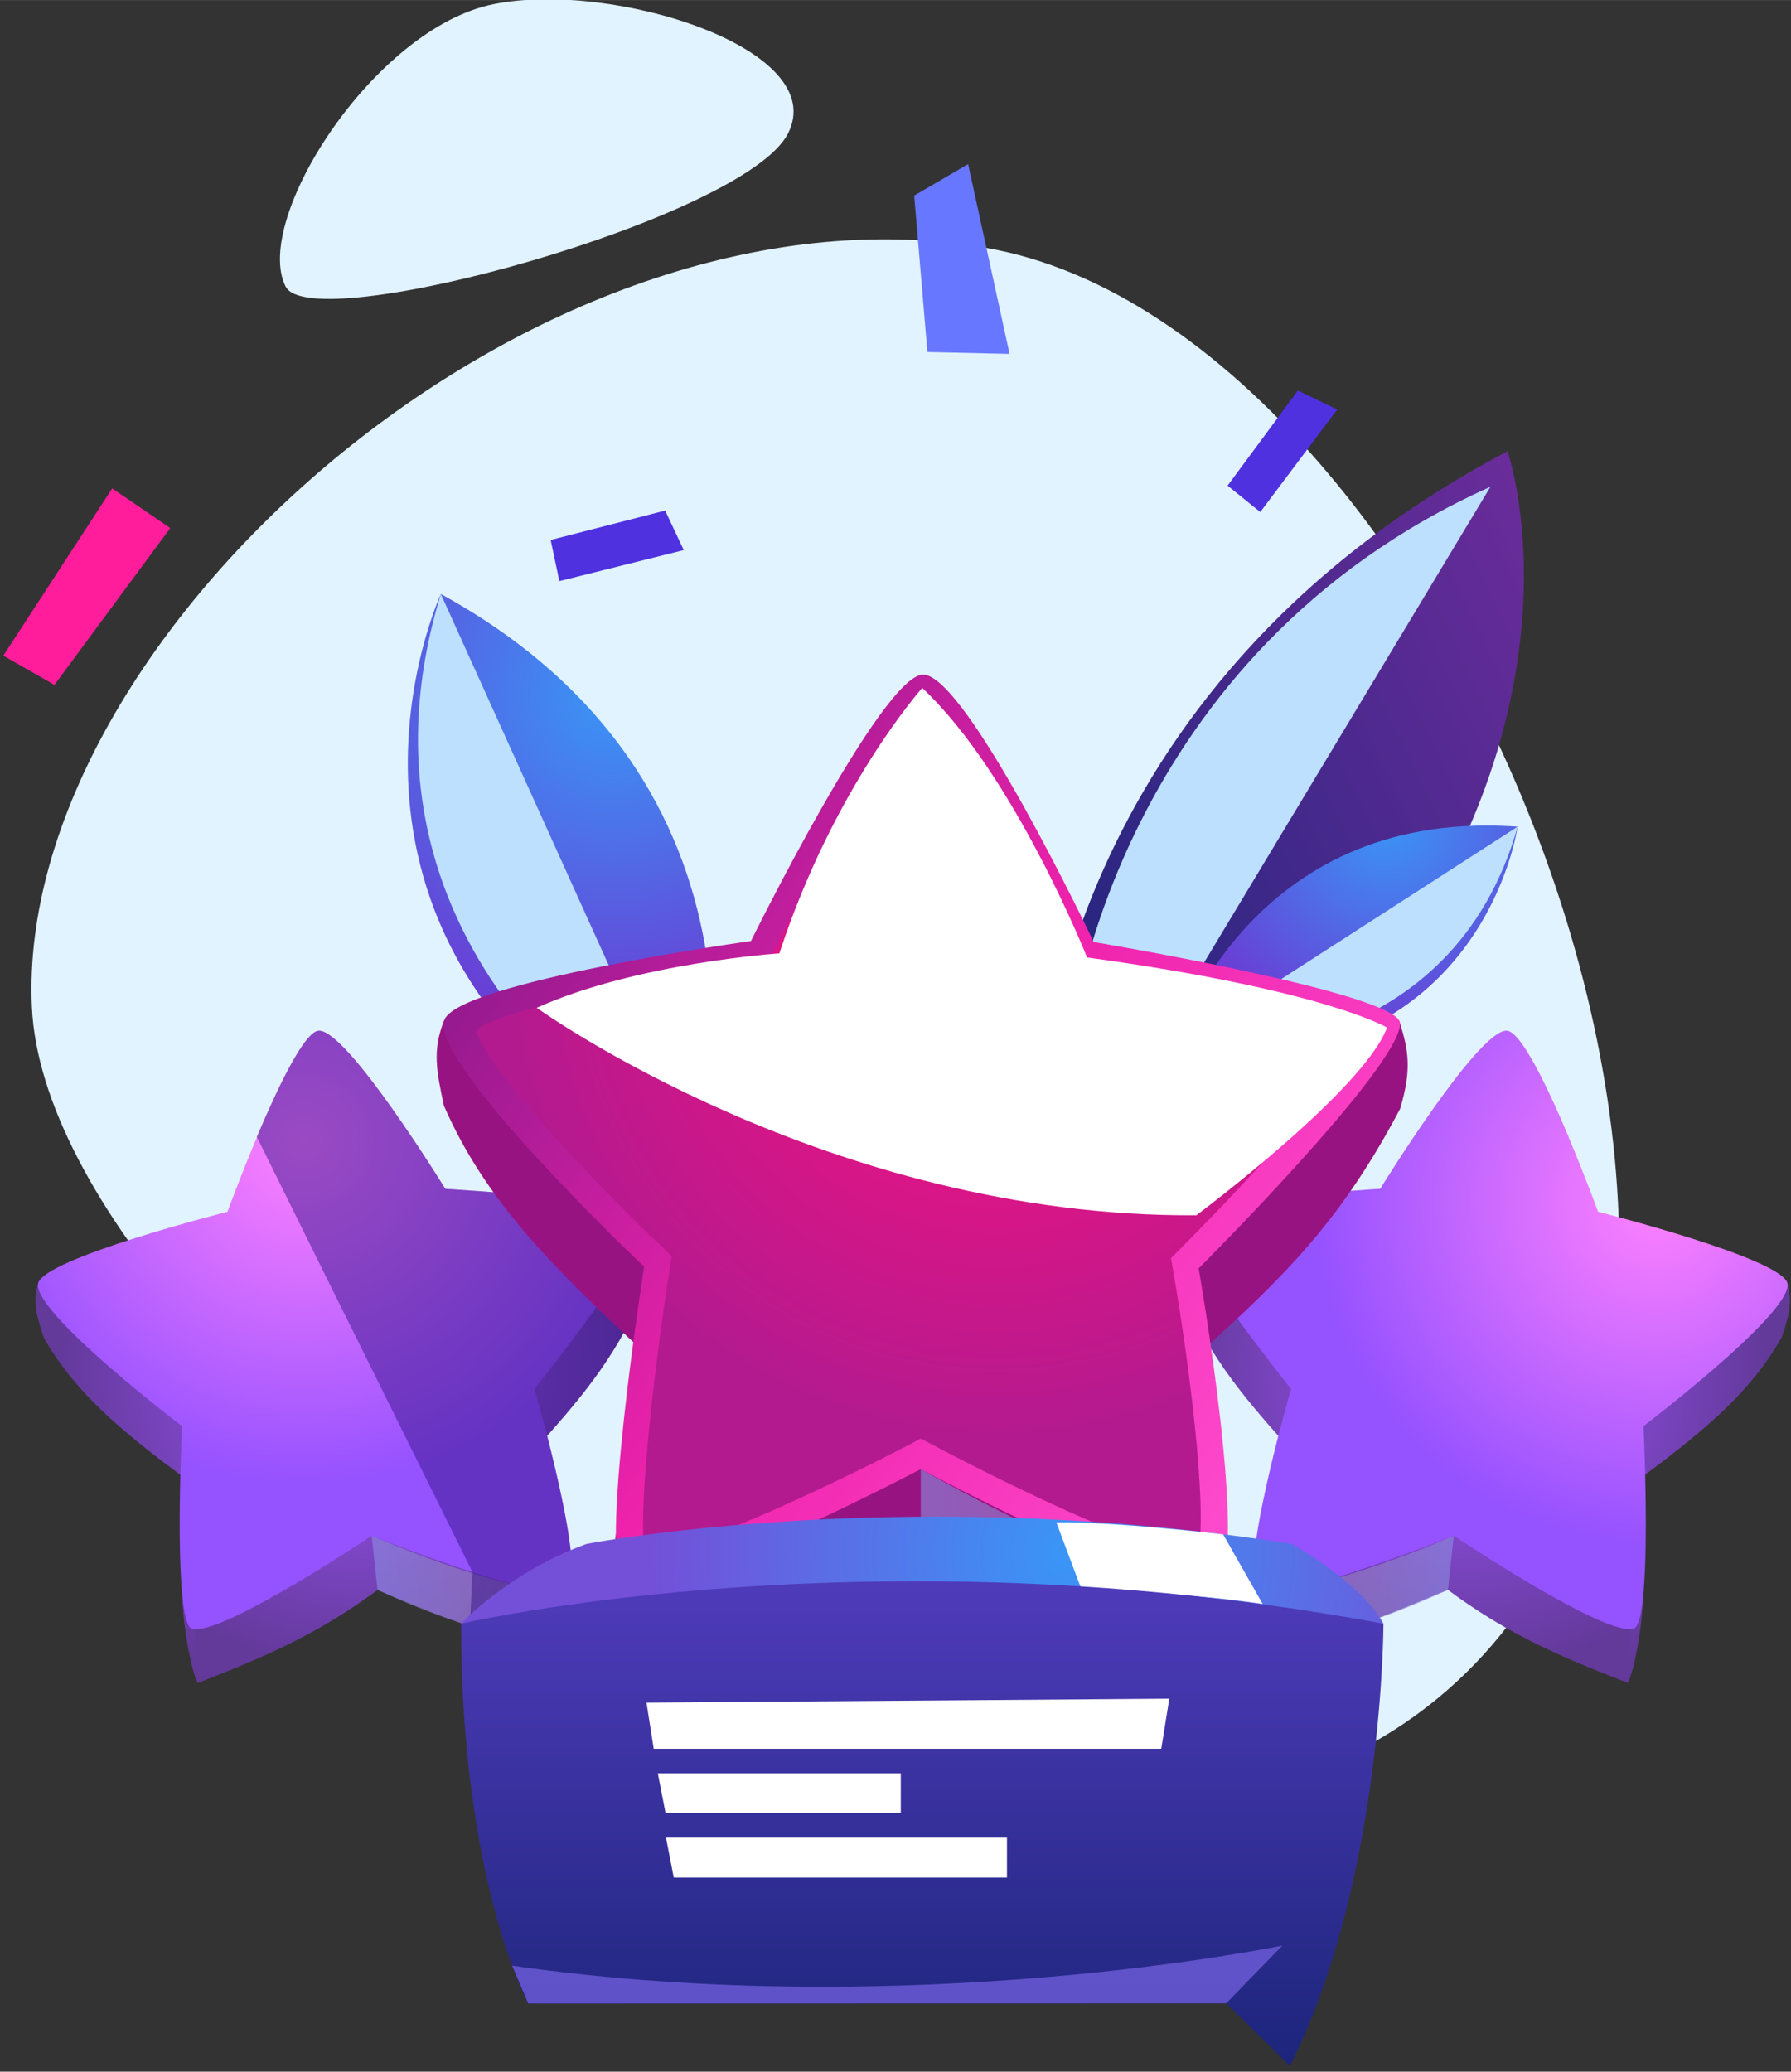 <?xml version="1.0" encoding="UTF-8"?>
<svg width="512" height="592" version="1.1" viewBox="0 0 135.47 156.63" xmlns="http://www.w3.org/2000/svg" xmlns:cc="http://creativecommons.org/ns#" xmlns:dc="http://purl.org/dc/elements/1.1/" xmlns:rdf="http://www.w3.org/1999/02/22-rdf-syntax-ns#" xmlns:xlink="http://www.w3.org/1999/xlink">
 <rect x="0" y="0" width="135.47" height="156.63" fill="#333333" stroke="none"/>
 <defs>
  <clipPath>
   <path d="m0.109 0.617h25.461v38.773h-25.461z"/>
  </clipPath>
  <clipPath id="rczCombn">
   <rect width="26" height="40"/>
  </clipPath>
  <g clip-path="url(#rczCombn)"></g>
  <clipPath>
   <path d="m0.191 0.156h17.078v34.664h-17.078z"/>
  </clipPath>
  <clipPath id="rczCombd">
   <rect width="18" height="35"/>
  </clipPath>
  <g clip-path="url(#rczCombd)"></g>
  <clipPath>
   <path d="m0.219 0.332h21.008v13.652h-21.008z"/>
  </clipPath>
  <clipPath id="rczCombr">
   <rect width="22" height="14"/>
  </clipPath>
  <g clip-path="url(#rczCombr)"></g>
  <clipPath id="rczCombp">
   <path d="m0.367 0.543h11.504v6.539h-11.504z"/>
  </clipPath>
  <clipPath>
   <path d="m11.871 7.078s-0.055 0.008-0.172-0.004c-0.262 0.008-0.781-0.02-1.582-0.148-0.305-0.031-0.648-0.094-1.035-0.18-0.23-0.051-0.477-0.102-0.738-0.156-0.27-0.07-0.547-0.137-0.824-0.215-0.266-0.07-0.543-0.145-0.824-0.234-0.035-0.008-0.066-0.016-0.09-0.023-0.078-0.023-0.168-0.047-0.246-0.07v-0.012c-1.551-0.477-3.43-1.18-5.633-2.195l-0.359-3.297s0.102 0.043 0.293 0.117c0.816 0.355 3.234 1.355 5.848 2.164 0.984 0.316 1.996 0.594 2.957 0.789 0.32 0.074 0.633 0.141 0.938 0.191 0.211 0.031 0.41 0.062 0.605 0.086 0.023 0.008 0.043 0.008 0.066 0.004 0.055 0.016 0.109 0.02 0.164 0.027l0.59 2.945z"/>
  </clipPath>
  <clipPath id="rczCombq">
   <rect width="12" height="8"/>
  </clipPath>
  <g clip-path="url(#rczCombq)">
   <g clip-path="url(#rczCombp)"></g>
  </g>
  <clipPath>
   <path d="m0.371 0.77h24.184v37.328h-24.184z"/>
  </clipPath>
  <clipPath id="rczCombo">
   <rect width="25" height="39"/>
  </clipPath>
  <g clip-path="url(#rczCombo)"></g>
  <clipPath id="rczCombl">
   <path d="m0.832 0.543h11.504v6.539h-11.504z"/>
  </clipPath>
  <clipPath>
   <path d="m0.832 7.078s0.055 0.008 0.172-0.004c0.258 0.008 0.781-0.02 1.582-0.148 0.305-0.031 0.648-0.094 1.035-0.18 0.23-0.051 0.477-0.102 0.738-0.156 0.27-0.07 0.547-0.137 0.824-0.215 0.266-0.07 0.543-0.145 0.824-0.234 0.031-0.008 0.066-0.016 0.09-0.023 0.078-0.023 0.164-0.047 0.242-0.07l0.004-0.012c1.551-0.477 3.43-1.18 5.633-2.195l0.359-3.297s-0.102 0.043-0.293 0.117c-0.816 0.355-3.234 1.355-5.848 2.164-0.984 0.316-2 0.594-2.961 0.789-0.32 0.074-0.629 0.141-0.938 0.191-0.207 0.031-0.406 0.062-0.602 0.086-0.023 0.008-0.043 0.008-0.066 0.004-0.055 0.016-0.109 0.02-0.164 0.027l-0.59 2.945z"/>
  </clipPath>
  <clipPath id="rczCombm">
   <rect width="13" height="8"/>
  </clipPath>
  <g clip-path="url(#rczCombm)">
   <g clip-path="url(#rczCombl)"></g>
  </g>
  <clipPath id="rczCombj">
   <path d="m0.844 0.484h16.801v12.125h-16.801z"/>
  </clipPath>
  <clipPath>
   <path d="m0.844 5.684v-5.199s9.742 5.625 16.344 7.098l0.457 5.027s-5.844-0.328-16.801-6.926"/>
  </clipPath>
  <clipPath id="rczCombk">
   <rect width="18" height="13"/>
  </clipPath>
  <g clip-path="url(#rczCombk)">
   <g clip-path="url(#rczCombj)"></g>
  </g>
  <clipPath>
   <path d="m0.43 0.883h51.836v32.133h-51.836z"/>
  </clipPath>
  <clipPath id="rczCombi">
   <rect width="53" height="34"/>
  </clipPath>
  <g clip-path="url(#rczCombi)"></g>
  <clipPath>
   <path d="m0.105 0.715h12.578v4.981h-12.578z"/>
  </clipPath>
  <clipPath id="rczCombh">
   <rect width="13" height="6"/>
  </clipPath>
  <g clip-path="url(#rczCombh)"></g>
  <clipPath>
   <path d="m0.121 0.473h31.871v3.527h-31.871z"/>
  </clipPath>
  <clipPath>
   <path d="m0.121 5h15.879v3h-15.879z"/>
  </clipPath>
  <clipPath>
   <path d="m1 8h22v3.363h-22z"/>
  </clipPath>
  <clipPath id="rczCombg">
   <rect width="32" height="12"/>
  </clipPath>
  <g clip-path="url(#rczCombg)"></g>
  <clipPath id="rczCombe">
   <path d="m0.934 0.516h46.953v3.527h-46.953z"/>
  </clipPath>
  <clipPath>
   <path d="m44.465 4.035 3.422-3.519s-22.602 4.715-46.953 1.227l0.98 2.301z"/>
  </clipPath>
  <clipPath id="rczCombf">
   <rect width="48" height="5"/>
  </clipPath>
  <g clip-path="url(#rczCombf)">
   <g clip-path="url(#rczCombe)"></g>
  </g>
  <clipPath id="rczCombc">
   <path d="m0 337.5h280v-337.5h-280z"/>
  </clipPath>
  <clipPath id="rczCombb">
   <path d="m82.164 159.17 6.716-6.561c29.808 23.243 21.731 46.434 21.731 46.434-27.666-14.57-28.447-39.873-28.447-39.873"/>
  </clipPath>
  <linearGradient id="rczComr" x2="1" gradientTransform="matrix(38.692 18.9 18.9 -38.692 78.982 165.68)" gradientUnits="userSpaceOnUse">
   <stop stop-color="#1c257b" offset="0"/>
   <stop stop-color="#6a2c9a" offset="1"/>
  </linearGradient>
  <clipPath id="rczComba">
   <path d="m0 337.5h280v-337.5h-280z"/>
  </clipPath>
  <clipPath id="rczComaz">
   <path d="m84.11 196.88h25.46v-38.773h-25.46z"/>
  </clipPath>
  <clipPath id="rczComay">
   <path d="m58.352 156.5 2.917-0.82s6.558 22.479-15.684 34.664c0 0-9.503-20.452 12.767-33.844"/>
  </clipPath>
  <radialGradient id="rczComk" cx="0" cy="0" r="1" gradientTransform="matrix(-18.734 6.211 -6.211 -18.734 56.113 184.24)" gradientUnits="userSpaceOnUse">
   <stop stop-color="#3996f7" offset="0"/>
   <stop stop-color="#6840d5" offset="1"/>
  </radialGradient>
  <clipPath id="rczComax">
   <path d="m0 337.5h280v-337.5h-280z"/>
  </clipPath>
  <clipPath id="rczComaw">
   <path d="m44.193 190.34h17.076v-34.664h-17.076z"/>
  </clipPath>
  <clipPath id="rczComav">
   <path d="m90.219 162.63 1.901-0.588c17.062-0.547 19.107 14.125 19.107 14.125-0.652 0.047-1.284 0.069-1.899 0.069-15.053 0-19.109-13.606-19.109-13.606"/>
  </clipPath>
  <radialGradient id="rczComj" cx="0" cy="0" r="1" gradientTransform="matrix(12.551 -3.25 -3.25 -12.551 103.25 176.56)" gradientUnits="userSpaceOnUse">
   <stop stop-color="#3996f7" offset="0"/>
   <stop stop-color="#6840d5" offset="1"/>
  </radialGradient>
  <clipPath id="rczComau">
   <path d="m0 337.5h280v-337.5h-280z"/>
  </clipPath>
  <clipPath id="rczComat">
   <path d="m90.219 176.17h21.008v-13.653h-21.008z"/>
  </clipPath>
  <clipPath id="rczComas">
   <path d="m46.077 150.96-8.164-0.864-4.878-0.507-12.008-1.269c-0.334-1.202-0.079-1.973 0.357-3.296l8.319-8.232 0.46-0.458-0.324-7.171 2e-3 -0.022-9e-3 -0.118c0.09-1.923 0.553-4.303 0.924-5.029l10.969 5.669 5.662-1.545 5.439-1.483 0.813-0.226c0.186 0.873 0.215 2.992-0.065 4.581-0.012 0.119-0.035 0.224-0.057 0.329l-1.868 7.279 0.379 0.581 6.393 9.75c0.294 1.565 0.073 2.318-0.357 3.296z"/>
  </clipPath>
  <radialGradient id="rczComi" cx="0" cy="0" r="1" gradientTransform="matrix(15.994 1.733 1.733 -15.994 40.907 137.75)" gradientUnits="userSpaceOnUse">
   <stop stop-color="#a157ff" offset="0"/>
   <stop stop-color="#63399a" offset="1"/>
  </radialGradient>
  <clipPath id="rczComar">
   <path d="m35.618 154.73-2.583-5.148-0.099-0.194-10.07-3.812-1.482-0.559c1.918-3.355 4.727-5.663 8.321-8.352 0.152-0.111 0.305-0.225 0.458-0.338l0.432-9.065 0.161-3.275c4.601 1.772 7.56 3.152 10.969 5.669 1.726-0.687 3.6-1.541 5.636-2.196 0.077-0.024 0.166-0.046 0.245-0.082 0.023-7e-3 0.056-0.015 0.089-0.022 0.28-0.088 0.558-0.166 0.825-0.234 0.278-0.078 0.555-0.146 0.822-0.214 0.265-0.058 0.508-0.107 0.74-0.157 0.387-0.087 0.728-0.148 1.034-0.179 0.515-0.074 1.039-0.125 1.583-0.152 0.119-9e-3 0.172-3e-3 0.172-3e-3 0.25-0.017 0.51-0.021 0.768-0.015l-0.524 3.236-1.466 8.953c0.145 0.156 0.279 0.311 0.415 0.455 2.935 3.298 4.703 5.712 6.357 9.876l-1.779 0.271-10.428 1.591-0.137 0.169-7.599 9.464z"/>
  </clipPath>
  <radialGradient id="rczComh" cx="0" cy="0" r="1" gradientTransform="matrix(18.073 1.958 1.958 -18.073 40.355 142.8)" gradientUnits="userSpaceOnUse">
   <stop stop-color="#a157ff" offset="0"/>
   <stop stop-color="#63399a" offset="1"/>
  </radialGradient>
  <clipPath id="rczComaq">
   <path d="m38.12 163.73c-0.876-0.096-2.485-3.476-3.748-6.462l2e-3 -0.022c-1.014-2.398-1.797-4.545-1.797-4.545s-11.296-2.855-11.55-4.383c-0.093-0.539 0.699-1.576 1.839-2.737 2.574-2.625 6.938-5.941 6.938-5.941s-0.053-1.205-0.101-2.85c4e-3 -0.043-1e-3 -0.087 2e-3 -0.12-0.06-2.337-0.082-5.514 0.134-7.509l2e-3 -0.022c0.113-1.034 0.287-1.749 0.556-1.838 0.056-0.027 0.122-0.03 0.198-0.034 2.087-0.129 10.773 5.691 10.773 5.691s0.101-0.043 0.293-0.119c0.833-0.319 3.358-1.298 5.852-2.097l1e-3 -0.011c1.029-0.331 2.054-0.63 2.953-0.846 0.32-0.073 0.63-0.136 0.937-0.19 0.209-0.031 0.406-0.063 0.603-0.086 0.023-7e-3 0.044-5e-3 0.066-3e-3 0.448-0.059 0.803-0.043 1.042 0.037 0.063 0.018 0.125 0.046 0.166 0.073 0.22 0.153 0.301 0.604 0.293 1.272-0.023 1.91-0.857 5.521-1.51 8.063-0.016 0.041-0.02 0.085-0.036 0.126-0.408 1.586-0.738 2.726-0.738 2.726s3.368 4.187 5.352 7.295c0.868 1.358 1.477 2.514 1.422 3.025-0.128 1.175-12.208 1.873-12.208 1.873s-5.93 9.637-7.688 9.636c-0.017 0-0.033 0-0.048-2e-3"/>
  </clipPath>
  <radialGradient id="rczComg" cx="0" cy="0" r="1" gradientTransform="matrix(20.821 2.256 2.256 -20.821 37.271 157.01)" gradientUnits="userSpaceOnUse">
   <stop stop-color="#ff81ff" offset="0"/>
   <stop stop-color="#9552ff" offset="1"/>
  </radialGradient>
  <clipPath id="rczComap">
   <path d="m41.367 132.96h11.504v-6.538h-11.504z"/>
  </clipPath>
  <clipPath id="rczComao">
   <path d="m52.871 126.42s-0.053-6e-3 -0.173 3e-3c-0.259-7e-3 -0.78 0.023-1.582 0.152-0.305 0.031-0.647 0.092-1.034 0.179-0.232 0.051-0.475 0.099-0.74 0.157-0.267 0.068-0.544 0.136-0.822 0.214-0.267 0.068-0.545 0.145-0.825 0.234-0.033 7e-3 -0.066 0.015-0.089 0.023-0.078 0.024-0.167 0.047-0.245 0.071l-1e-3 0.01c-1.552 0.479-3.431 1.182-5.635 2.196l-0.358 3.297s0.102-0.043 0.294-0.119c0.816-0.354 3.234-1.355 5.848-2.162 0.984-0.315 1.996-0.593 2.957-0.791 0.321-0.073 0.63-0.137 0.938-0.191 0.209-0.031 0.407-0.063 0.603-0.086 0.023-7e-3 0.044-5e-3 0.066-3e-3 0.055-0.015 0.11-0.02 0.164-0.025l0.59-2.948z"/>
  </clipPath>
  <linearGradient id="rczComq" x2="1" gradientTransform="matrix(10.671 1.156 1.156 -10.671 41.784 129.11)" gradientUnits="userSpaceOnUse">
   <stop stop-color="#8b8be0" offset="0"/>
   <stop stop-color="#a177b7" offset="1"/>
  </linearGradient>
  <clipPath id="rczComan">
   <path d="m34.372 163.73h24.184v-37.327h-24.184z"/>
  </clipPath>
  <clipPath id="rczComam">
   <path d="m90.282 148.93 6.392-9.75 0.379-0.581-1.867-7.279c-0.023-0.105-0.045-0.21-0.058-0.329-0.28-1.589-0.251-3.708-0.065-4.581l0.813 0.226 5.44 1.483 5.662 1.545 10.97-5.669c0.37 0.726 0.832 3.106 0.922 5.029l-9e-3 0.118c2e-3 0.011 2e-3 0.011 3e-3 0.022l-0.324 7.171 0.46 0.458 8.318 8.232c0.435 1.323 0.693 2.094 0.359 3.296l-12.008 1.269-4.879 0.507-8.165 0.864-11.986 1.265c-0.429-0.978-0.652-1.731-0.357-3.296"/>
  </clipPath>
  <radialGradient id="rczComf" cx="0" cy="0" r="1" gradientTransform="matrix(-15.994 1.733 -1.733 -15.994 107.8 137.75)" gradientUnits="userSpaceOnUse">
   <stop stop-color="#a157ff" offset="0"/>
   <stop stop-color="#63399a" offset="1"/>
  </radialGradient>
  <clipPath id="rczComal">
   <path d="m102.62 150.96-0.137-0.169-10.428-1.591-1.778-0.271c1.654-4.164 3.422-6.578 6.356-9.876 0.136-0.144 0.27-0.299 0.415-0.455l-1.466-8.953-0.524-3.236c0.26-6e-3 0.519-2e-3 0.768 0.015 0 0 0.054-6e-3 0.174 3e-3 0.543 0.027 1.066 0.078 1.581 0.152 0.306 0.031 0.647 0.092 1.034 0.179 0.233 0.05 0.475 0.099 0.741 0.157 0.266 0.068 0.543 0.136 0.823 0.214 0.265 0.068 0.543 0.146 0.823 0.234 0.033 7e-3 0.067 0.015 0.089 0.022 0.079 0.036 0.168 0.058 0.247 0.082 2.035 0.655 3.909 1.509 5.635 2.196 3.409-2.517 6.368-3.897 10.97-5.669l0.16 3.275 0.432 9.065c0.152 0.113 0.305 0.227 0.458 0.338 3.595 2.689 6.403 4.997 8.32 8.352l-1.482 0.559-10.069 3.812-0.098 0.194-2.584 5.148-2.86 5.687z"/>
  </clipPath>
  <radialGradient id="rczCome" cx="0" cy="0" r="1" gradientTransform="matrix(-18.073 1.958 -1.958 -18.073 108.35 142.8)" gradientUnits="userSpaceOnUse">
   <stop stop-color="#a157ff" offset="0"/>
   <stop stop-color="#63399a" offset="1"/>
  </radialGradient>
  <clipPath id="rczComak">
   <path d="m102.85 154.1s-12.08-0.698-12.208-1.873c-0.056-0.511 0.554-1.667 1.421-3.025 1.985-3.108 5.352-7.295 5.352-7.295s-0.328-1.14-0.738-2.726c-0.015-0.041-0.019-0.085-0.036-0.126-0.653-2.542-1.486-6.153-1.51-8.063-7e-3 -0.668 0.073-1.119 0.294-1.272 0.04-0.027 0.102-0.055 0.165-0.073 0.24-0.08 0.594-0.096 1.043-0.037 0.021-2e-3 0.043-4e-3 0.065 3e-3 0.197 0.023 0.395 0.055 0.603 0.086 0.309 0.054 0.617 0.117 0.938 0.19 0.898 0.216 1.924 0.515 2.953 0.846l1e-3 0.011c2.495 0.799 5.018 1.778 5.852 2.097 0.192 0.076 0.294 0.119 0.294 0.119s8.685-5.82 10.772-5.691c0.076 4e-3 0.141 7e-3 0.198 0.034 0.269 0.089 0.443 0.804 0.555 1.838 2e-3 0.011 2e-3 0.011 3e-3 0.022 0.216 1.995 0.193 5.172 0.134 7.509 3e-3 0.033-4e-3 0.077 2e-3 0.12-0.049 1.645-0.102 2.85-0.102 2.85s4.365 3.316 6.938 5.941c1.141 1.161 1.933 2.198 1.841 2.737-0.256 1.528-11.552 4.383-11.552 4.383s-0.782 2.147-1.796 4.545l2e-3 0.022c-1.263 2.986-2.872 6.366-3.747 6.462-0.016 2e-3 -0.032 2e-3 -0.048 2e-3 -1.76 1e-3 -7.689-9.636-7.689-9.636"/>
  </clipPath>
  <radialGradient id="rczComd" cx="0" cy="0" r="1" gradientTransform="matrix(-20.821 2.256 -2.256 -20.821 119.66 153.43)" gradientUnits="userSpaceOnUse">
   <stop stop-color="#ff81ff" offset="0"/>
   <stop stop-color="#9552ff" offset="1"/>
  </radialGradient>
  <clipPath id="rczComaj">
   <path d="m0 337.5h280v-337.5h-280z"/>
  </clipPath>
  <clipPath id="rczComai">
   <path d="m95.832 132.96h11.503v-6.538h-11.503z"/>
  </clipPath>
  <clipPath id="rczComah">
   <path d="m95.832 126.42s0.053-6e-3 0.173 3e-3c0.258-7e-3 0.78 0.023 1.581 0.152 0.306 0.031 0.647 0.092 1.035 0.179 0.232 0.051 0.475 0.099 0.74 0.157 0.266 0.068 0.544 0.136 0.822 0.214 0.266 0.068 0.545 0.145 0.824 0.234 0.034 7e-3 0.067 0.015 0.089 0.023 0.078 0.024 0.167 0.047 0.245 0.071l1e-3 0.01c1.553 0.479 3.432 1.182 5.636 2.196l0.357 3.297s-0.101-0.043-0.293-0.119c-0.816-0.354-3.234-1.355-5.848-2.162-0.984-0.315-1.997-0.593-2.958-0.791-0.32-0.073-0.63-0.137-0.938-0.191-0.208-0.031-0.406-0.063-0.603-0.086-0.022-7e-3 -0.044-5e-3 -0.065-3e-3 -0.056-0.015-0.11-0.02-0.165-0.025l-0.589-2.948z"/>
  </clipPath>
  <linearGradient id="rczComp" x2="1" gradientTransform="matrix(-10.67 1.156 -1.156 -10.67 106.92 129.11)" gradientUnits="userSpaceOnUse">
   <stop stop-color="#8b8be0" offset="0"/>
   <stop stop-color="#a177b7" offset="1"/>
  </linearGradient>
  <clipPath id="rczComag">
   <path d="m0 337.5h280v-337.5h-280z"/>
  </clipPath>
  <clipPath id="rczComaf">
   <path d="m64.49 169.2s-18.054-2.532-18.709-4.855c-0.766-2.715 12.196-14.997 12.196-14.997s-2.911-18.462-1.164-19.293c2.495-1.189 18.031 6.964 18.031 6.964s15.611-8.346 17.99-7.068c2.122 1.138-1.052 19.3-1.052 19.3s12.282 12.268 12.282 14.926c0 1.833-18.681 4.963-18.681 4.963s-7.738 16.294-10.399 16.294c-2.486 0-10.494-16.234-10.494-16.234"/>
  </clipPath>
  <linearGradient id="rczComo" x2="1" gradientTransform="matrix(47.132 -34.452 -34.452 -47.132 49.665 169.72)" gradientUnits="userSpaceOnUse">
   <stop stop-color="#971a8f" offset="0"/>
   <stop stop-color="#ef22ac" offset=".468"/>
   <stop stop-color="#fe4cce" offset="1"/>
  </linearGradient>
  <clipPath id="rczComae">
   <path d="m65.772 168.34-0.242-0.492-0.544-0.076c-7.443-1.045-16.011-2.849-17.211-3.999 0.138-1.639 5.977-8.178 11.488-13.401l0.396-0.374-0.083-0.538c-1.145-7.256-2.013-15.76-1.525-17.556h0.031c2.844 0 12.717 4.852 16.281 6.723l0.485 0.256 0.486-0.26c3.555-1.902 13.402-6.836 16.218-6.836 0.042 0 0.077 2e-3 0.105 3e-3 0.716 1.565-0.186 10.204-1.47 17.557l-0.093 0.531 0.381 0.381c5.182 5.176 10.818 11.54 11.496 13.415-1.658 1.008-9.928 2.84-17.115 4.043l-0.534 0.089-0.231 0.489c-3.235 6.809-7.576 14.412-9.098 15.123-1.481-0.768-5.893-8.332-9.221-15.078"/>
  </clipPath>
  <radialGradient id="rczComc" cx="0" cy="0" r="1" gradientTransform="matrix(24.267 -17.738 -17.738 -24.267 79.503 168.77)" gradientUnits="userSpaceOnUse">
   <stop stop-color="#fe117e" offset="0"/>
   <stop stop-color="#b31a8f" offset="1"/>
  </radialGradient>
  <clipPath id="rczComad">
   <path d="m0 337.5h280v-337.5h-280z"/>
  </clipPath>
  <clipPath id="rczComac">
   <path d="m74.844 137.02h16.8v-12.126h-16.8z"/>
  </clipPath>
  <clipPath id="rczComab">
   <path d="m74.844 131.82v5.2s9.741-5.625 16.344-7.096l0.456-5.029s-5.842 0.329-16.8 6.925"/>
  </clipPath>
  <linearGradient id="rczComn" x2="1" gradientTransform="matrix(16.8 0 0 -16.8 74.844 130.95)" gradientUnits="userSpaceOnUse">
   <stop stop-color="#8b8be0" offset="0"/>
   <stop stop-color="#a177b7" offset="1"/>
  </linearGradient>
  <clipPath id="rczComaa">
   <path d="m51.431 184.62h51.835v-32.133h-51.835z"/>
  </clipPath>
  <clipPath id="rczComz">
   <path d="m0 337.5h280v-337.5h-280z"/>
  </clipPath>
  <clipPath id="rczComy">
   <path d="m54.464 132.46c-4.728-1.706-7.646-4.855-7.646-4.855h56.229c-1.384 2.531-5.587 4.855-5.587 4.855-7.912 1.246-15.325 1.661-21.695 1.661-12.739 0-21.301-1.661-21.301-1.661"/>
  </clipPath>
  <radialGradient id="rczComb" cx="0" cy="0" r="1" gradientTransform="matrix(25.85 0 0 -25.85 83.895 131.94)" gradientUnits="userSpaceOnUse">
   <stop stop-color="#3996f7" offset="0"/>
   <stop stop-color="#744fd8" offset="1"/>
  </radialGradient>
  <clipPath id="rczComx">
   <path d="m0 337.5h280v-337.5h-280z"/>
  </clipPath>
  <clipPath id="rczComw">
   <path d="m83.104 133.78h12.579v-4.979h-12.579z"/>
  </clipPath>
  <clipPath id="rczComv">
   <path d="m46.818 127.6c0-15.665 4.095-23.146 4.095-23.146l42.552 9e-3 3.885-3.808c5.697 11.329 5.697 26.945 5.697 26.945-10.433 1.941-20.157 2.588-28.488 2.588-16.659 0-27.741-2.588-27.741-2.588"/>
  </clipPath>
  <linearGradient id="rczComm" x2="1" gradientTransform="matrix(0 29.533 29.533 0 74.933 100.66)" gradientUnits="userSpaceOnUse">
   <stop stop-color="#1c257b" offset="0"/>
   <stop stop-color="#4f3bba" offset="1"/>
  </linearGradient>
  <clipPath id="rczComu">
   <path d="m58.121 123.03h31.871v-10.891h-31.871z"/>
  </clipPath>
  <clipPath id="rczComt">
   <path d="m49.932 107.98h46.955v-3.528h-46.955z"/>
  </clipPath>
  <clipPath id="rczComs">
   <path d="m93.465 104.47 3.421 3.518s-22.601-4.713-46.954-1.227l0.981-2.3z"/>
  </clipPath>
  <linearGradient id="rczComl" x2="1" gradientTransform="matrix(0 3.528 3.528 0 73.409 104.46)" gradientUnits="userSpaceOnUse">
   <stop stop-color="#7460e0" offset="0"/>
   <stop stop-color="#fff" offset="1"/>
  </linearGradient>
  <linearGradient id="rczComa" x1="49.932" x2="96.886" y1="106.22" y2="106.22" gradientUnits="userSpaceOnUse" xlink:href="#rczComl"/>
 </defs>
 <g>
  <g transform="matrix(1.244 0 0 1.244 108.45 18.938)">
   <g transform="matrix(.284 0 0 -.284 -67.628 157.69)">
    <g transform="matrix(3.512 0 0 3.512 -134.55 -186.75)">
     <g clip-path="url(#rczCombc)">
      <g transform="translate(20.654 165.18)">
       <path d="M 0,0 C -1.04,22.601 30.763,50.961 58.139,46.261 87.065,41.295 112.426,-21.516 85.016,-42.671 57.605,-63.827 1.054,-22.922 0,0" fill="#e1f3ff"/>
      </g>
     </g>
     <g clip-path="url(#rczCombb)">
      <path d="m82.164 159.17 6.716-6.561c29.808 23.243 21.731 46.434 21.731 46.434-27.666-14.57-28.447-39.873-28.447-39.873" fill="url(#rczComr)"/>
     </g>
     <g style="mix-blend-mode:soft-light">
      <g clip-path="url(#rczComba)">
       <g clip-path="url(#rczComaz)">
        <g transform="translate(109.57 196.88)">
         <path d="m0 0-23.347-38.773-2.113 5.882s2.709 22.683 25.46 32.891" fill="#bde0ff"/>
        </g>
       </g>
      </g>
     </g>
     <g clip-path="url(#rczComay)">
      <path d="m58.352 156.5 2.917-0.82s6.558 22.479-15.684 34.664c0 0-9.503-20.452 12.767-33.844" fill="url(#rczComk)"/>
     </g>
     <g style="mix-blend-mode:soft-light">
      <g clip-path="url(#rczComax)" style="mix-blend-mode:screen">
       <g clip-path="url(#rczComaw)">
        <g transform="translate(45.585 190.34)">
         <path d="m0 0 15.684-34.663-3.347 1.954s-18.925 11.24-12.337 32.709" fill="#bde0ff"/>
        </g>
       </g>
      </g>
     </g>
     <g clip-path="url(#rczComav)">
      <path d="m90.219 162.63 1.901-0.588c17.062-0.547 19.107 14.125 19.107 14.125-0.652 0.047-1.284 0.069-1.899 0.069-15.053 0-19.109-13.606-19.109-13.606" fill="url(#rczComj)"/>
     </g>
     <g style="mix-blend-mode:soft-light">
      <g clip-path="url(#rczComau)">
       <g clip-path="url(#rczComat)">
        <g transform="translate(111.23 176.17)">
         <path d="m0 0-21.008-13.537 2.543-0.113s14.448-0.544 18.465 13.65" fill="#bde0ff"/>
        </g>
       </g>
      </g>
     </g>
     <g transform="translate(18.912 186.59)">
      <path d="m0 0 6.639 10.191 3.538-2.419-7.061-9.556z" fill="#ff1d9c"/>
     </g>
     <g transform="translate(100.23 201.59)">
      <path d="m0 0-4.691-6.251-1.993 1.61 4.284 5.794z" fill="#4f31e0"/>
     </g>
     <g transform="translate(60.393 193.02)">
      <path d="m0 0-7.584-1.89-0.529 2.507 6.979 1.792z" fill="#4f31e0"/>
     </g>
     <g transform="translate(75.246 205.09)">
      <path d="m0 0-0.805 9.531 3.287 1.921 2.527-11.566z" fill="#6877ff"/>
     </g>
     <g clip-path="url(#rczComas)">
      <path d="m46.077 150.96-8.164-0.864-4.878-0.507-12.008-1.269c-0.334-1.202-0.079-1.973 0.357-3.296l8.319-8.232 0.46-0.458-0.324-7.171 2e-3 -0.022-9e-3 -0.118c0.09-1.923 0.553-4.303 0.924-5.029l10.969 5.669 5.662-1.545 5.439-1.483 0.813-0.226c0.186 0.873 0.215 2.992-0.065 4.581-0.012 0.119-0.035 0.224-0.057 0.329l-1.868 7.279 0.379 0.581 6.393 9.75c0.294 1.565 0.073 2.318-0.357 3.296z" fill="url(#rczComi)"/>
     </g>
     <g clip-path="url(#rczComar)">
      <path d="m35.618 154.73-2.583-5.148-0.099-0.194-10.07-3.812-1.482-0.559c1.918-3.355 4.727-5.663 8.321-8.352 0.152-0.111 0.305-0.225 0.458-0.338l0.432-9.065 0.161-3.275c4.601 1.772 7.56 3.152 10.969 5.669 1.726-0.687 3.6-1.541 5.636-2.196 0.077-0.024 0.166-0.046 0.245-0.082 0.023-7e-3 0.056-0.015 0.089-0.022 0.28-0.088 0.558-0.166 0.825-0.234 0.278-0.078 0.555-0.146 0.822-0.214 0.265-0.058 0.508-0.107 0.74-0.157 0.387-0.087 0.728-0.148 1.034-0.179 0.515-0.074 1.039-0.125 1.583-0.152 0.119-9e-3 0.172-3e-3 0.172-3e-3 0.25-0.017 0.51-0.021 0.768-0.015l-0.524 3.236-1.466 8.953c0.145 0.156 0.279 0.311 0.415 0.455 2.935 3.298 4.703 5.712 6.357 9.876l-1.779 0.271-10.428 1.591-0.137 0.169-7.599 9.464z" fill="url(#rczComh)"/>
     </g>
     <g clip-path="url(#rczComaq)">
      <path d="m38.12 163.73c-0.876-0.096-2.485-3.476-3.748-6.462l2e-3 -0.022c-1.014-2.398-1.797-4.545-1.797-4.545s-11.296-2.855-11.55-4.383c-0.093-0.539 0.699-1.576 1.839-2.737 2.574-2.625 6.938-5.941 6.938-5.941s-0.053-1.205-0.101-2.85c4e-3 -0.043-1e-3 -0.087 2e-3 -0.12-0.06-2.337-0.082-5.514 0.134-7.509l2e-3 -0.022c0.113-1.034 0.287-1.749 0.556-1.838 0.056-0.027 0.122-0.03 0.198-0.034 2.087-0.129 10.773 5.691 10.773 5.691s0.101-0.043 0.293-0.119c0.833-0.319 3.358-1.298 5.852-2.097l1e-3 -0.011c1.029-0.331 2.054-0.63 2.953-0.846 0.32-0.073 0.63-0.136 0.937-0.19 0.209-0.031 0.406-0.063 0.603-0.086 0.023-7e-3 0.044-5e-3 0.066-3e-3 0.448-0.059 0.803-0.043 1.042 0.037 0.063 0.018 0.125 0.046 0.166 0.073 0.22 0.153 0.301 0.604 0.293 1.272-0.023 1.91-0.857 5.521-1.51 8.063-0.016 0.041-0.02 0.085-0.036 0.126-0.408 1.586-0.738 2.726-0.738 2.726s3.368 4.187 5.352 7.295c0.868 1.358 1.477 2.514 1.422 3.025-0.128 1.175-12.208 1.873-12.208 1.873s-5.93 9.637-7.688 9.636c-0.017 0-0.033 0-0.048-2e-3" fill="url(#rczComg)"/>
     </g>
     <g style="mix-blend-mode:multiply">
      <g clip-path="url(#rczComap)" opacity=".62">
       <g clip-path="url(#rczComao)">
        <path d="m52.871 126.42s-0.053-6e-3 -0.173 3e-3c-0.259-7e-3 -0.78 0.023-1.582 0.152-0.305 0.031-0.647 0.092-1.034 0.179-0.232 0.051-0.475 0.099-0.74 0.157-0.267 0.068-0.544 0.136-0.822 0.214-0.267 0.068-0.545 0.145-0.825 0.234-0.033 7e-3 -0.066 0.015-0.089 0.023-0.078 0.024-0.167 0.047-0.245 0.071l-1e-3 0.01c-1.552 0.479-3.431 1.182-5.635 2.196l-0.358 3.297s0.102-0.043 0.294-0.119c0.816-0.354 3.234-1.355 5.848-2.162 0.984-0.315 1.996-0.593 2.957-0.791 0.321-0.073 0.63-0.137 0.938-0.191 0.209-0.031 0.407-0.063 0.603-0.086 0.023-7e-3 0.044-5e-3 0.066-3e-3 0.055-0.015 0.11-0.02 0.164-0.025l0.59-2.948z" fill="url(#rczComq)"/>
       </g>
      </g>
     </g>
     <g clip-path="url(#rczComan)" opacity=".5">
      <g transform="translate(58.421 148.93)">
       <path d="m0 0c-1.654-4.163-3.422-6.578-6.357-9.876 0.653-2.541 1.487-6.153 1.51-8.062 0.281-1.589 0.251-3.708 0.065-4.582-0.258-5e-3 -0.518-1e-3 -0.768 0.015 0 0-0.053-6e-3 -0.173 3e-3 -0.258-7e-3 -0.779 0.023-1.582 0.152-0.305 0.032-0.647 0.092-1.034 0.179-0.232 0.051-0.475 0.1-0.74 0.157-0.267 0.069-0.544 0.136-0.822 0.214-0.267 0.069-0.545 0.146-0.825 0.235-0.033 6e-3 -0.066 0.014-0.088 0.022-0.079 0.024-0.167 0.047-0.246 0.071l-1e-3 0.01 0.027 0.651 0.122 2.561 5e-3 0.055-1e-3 0.01-9.6 19.352-2.295 4.642-1.244 2.51-2e-3 0.022c1.263 2.986 2.872 6.367 3.747 6.462 1.697 0.183 7.737-9.633 7.737-9.633s12.08-0.699 12.208-1.873c0.43-0.979 0.651-1.732 0.357-3.297" fill="#361488"/>
      </g>
     </g>
     <g clip-path="url(#rczComam)">
      <path d="m90.282 148.93 6.392-9.75 0.379-0.581-1.867-7.279c-0.023-0.105-0.045-0.21-0.058-0.329-0.28-1.589-0.251-3.708-0.065-4.581l0.813 0.226 5.44 1.483 5.662 1.545 10.97-5.669c0.37 0.726 0.832 3.106 0.922 5.029l-9e-3 0.118c2e-3 0.011 2e-3 0.011 3e-3 0.022l-0.324 7.171 0.46 0.458 8.318 8.232c0.435 1.323 0.693 2.094 0.359 3.296l-12.008 1.269-4.879 0.507-8.165 0.864-11.986 1.265c-0.429-0.978-0.652-1.731-0.357-3.296" fill="url(#rczComf)"/>
     </g>
     <g clip-path="url(#rczComal)">
      <path d="m102.62 150.96-0.137-0.169-10.428-1.591-1.778-0.271c1.654-4.164 3.422-6.578 6.356-9.876 0.136-0.144 0.27-0.299 0.415-0.455l-1.466-8.953-0.524-3.236c0.26-6e-3 0.519-2e-3 0.768 0.015 0 0 0.054-6e-3 0.174 3e-3 0.543 0.027 1.066 0.078 1.581 0.152 0.306 0.031 0.647 0.092 1.034 0.179 0.233 0.05 0.475 0.099 0.741 0.157 0.266 0.068 0.543 0.136 0.823 0.214 0.265 0.068 0.543 0.146 0.823 0.234 0.033 7e-3 0.067 0.015 0.089 0.022 0.079 0.036 0.168 0.058 0.247 0.082 2.035 0.655 3.909 1.509 5.635 2.196 3.409-2.517 6.368-3.897 10.97-5.669l0.16 3.275 0.432 9.065c0.152 0.113 0.305 0.227 0.458 0.338 3.595 2.689 6.403 4.997 8.32 8.352l-1.482 0.559-10.069 3.812-0.098 0.194-2.584 5.148-2.86 5.687z" fill="url(#rczCome)"/>
     </g>
     <g clip-path="url(#rczComak)">
      <path d="m102.85 154.1s-12.08-0.698-12.208-1.873c-0.056-0.511 0.554-1.667 1.421-3.025 1.985-3.108 5.352-7.295 5.352-7.295s-0.328-1.14-0.738-2.726c-0.015-0.041-0.019-0.085-0.036-0.126-0.653-2.542-1.486-6.153-1.51-8.063-7e-3 -0.668 0.073-1.119 0.294-1.272 0.04-0.027 0.102-0.055 0.165-0.073 0.24-0.08 0.594-0.096 1.043-0.037 0.021-2e-3 0.043-4e-3 0.065 3e-3 0.197 0.023 0.395 0.055 0.603 0.086 0.309 0.054 0.617 0.117 0.938 0.19 0.898 0.216 1.924 0.515 2.953 0.846l1e-3 0.011c2.495 0.799 5.018 1.778 5.852 2.097 0.192 0.076 0.294 0.119 0.294 0.119s8.685-5.82 10.772-5.691c0.076 4e-3 0.141 7e-3 0.198 0.034 0.269 0.089 0.443 0.804 0.555 1.838 2e-3 0.011 2e-3 0.011 3e-3 0.022 0.216 1.995 0.193 5.172 0.134 7.509 3e-3 0.033-4e-3 0.077 2e-3 0.12-0.049 1.645-0.102 2.85-0.102 2.85s4.365 3.316 6.938 5.941c1.141 1.161 1.933 2.198 1.841 2.737-0.256 1.528-11.552 4.383-11.552 4.383s-0.782 2.147-1.796 4.545l2e-3 0.022c-1.263 2.986-2.872 6.366-3.747 6.462-0.016 2e-3 -0.032 2e-3 -0.048 2e-3 -1.76 1e-3 -7.689-9.636-7.689-9.636" fill="url(#rczComd)"/>
     </g>
     <g style="mix-blend-mode:multiply">
      <g clip-path="url(#rczComaj)">
       <g clip-path="url(#rczComai)" opacity=".62">
        <g clip-path="url(#rczComah)">
         <path d="m95.832 126.42s0.053-6e-3 0.173 3e-3c0.258-7e-3 0.78 0.023 1.581 0.152 0.306 0.031 0.647 0.092 1.035 0.179 0.232 0.051 0.475 0.099 0.74 0.157 0.266 0.068 0.544 0.136 0.822 0.214 0.266 0.068 0.545 0.145 0.824 0.234 0.034 7e-3 0.067 0.015 0.089 0.023 0.078 0.024 0.167 0.047 0.245 0.071l1e-3 0.01c1.553 0.479 3.432 1.182 5.636 2.196l0.357 3.297s-0.101-0.043-0.293-0.119c-0.816-0.354-3.234-1.355-5.848-2.162-0.984-0.315-1.997-0.593-2.958-0.791-0.32-0.073-0.63-0.137-0.938-0.191-0.208-0.031-0.406-0.063-0.603-0.086-0.022-7e-3 -0.044-5e-3 -0.065-3e-3 -0.056-0.015-0.11-0.02-0.165-0.025l-0.589-2.948z" fill="url(#rczComp)"/>
        </g>
       </g>
      </g>
     </g>
     <g clip-path="url(#rczComag)">
      <g transform="translate(104.06 164.17)">
       <path d="m0 0c0.506-1.608 0.725-2.807 0-5.199l-12.283-14.926 1.69-11.647c0.254-2.587-0.165-6.237-0.637-7.654l-17.991 7.07-18.03-6.965c-0.449 1.185-0.765 4.972-0.588 7.977l1.752 11.317-12.197 14.996c-0.454 2.136-0.719 3.385 0 5.199z" fill="#981382"/>
      </g>
      <g transform="translate(85.383 163.94)">
       <path d="m0 0 18.681-4.963c-3.426-6.484-6.723-9.969-12.283-14.926l1.053-19.3c-7.197 0.691-12.963 4.419-17.991 7.069-5.721-3.345-10.565-4.986-18.03-6.965l1.164 19.294c-5.462 5.054-9.677 9.214-12.197 14.996l18.71 4.856 10.494 16.233z" fill="#981382"/>
      </g>
     </g>
     <g clip-path="url(#rczComaf)">
      <path d="m64.49 169.2s-18.054-2.532-18.709-4.855c-0.766-2.715 12.196-14.997 12.196-14.997s-2.911-18.462-1.164-19.293c2.495-1.189 18.031 6.964 18.031 6.964s15.611-8.346 17.99-7.068c2.122 1.138-1.052 19.3-1.052 19.3s12.282 12.268 12.282 14.926c0 1.833-18.681 4.963-18.681 4.963s-7.738 16.294-10.399 16.294c-2.486 0-10.494-16.234-10.494-16.234" fill="url(#rczComo)"/>
     </g>
     <g clip-path="url(#rczComae)">
      <path d="m65.772 168.34-0.242-0.492-0.544-0.076c-7.443-1.045-16.011-2.849-17.211-3.999 0.138-1.639 5.977-8.178 11.488-13.401l0.396-0.374-0.083-0.538c-1.145-7.256-2.013-15.76-1.525-17.556h0.031c2.844 0 12.717 4.852 16.281 6.723l0.485 0.256 0.486-0.26c3.555-1.902 13.402-6.836 16.218-6.836 0.042 0 0.077 2e-3 0.105 3e-3 0.716 1.565-0.186 10.204-1.47 17.557l-0.093 0.531 0.381 0.381c5.182 5.176 10.818 11.54 11.496 13.415-1.658 1.008-9.928 2.84-17.115 4.043l-0.534 0.089-0.231 0.489c-3.235 6.809-7.576 14.412-9.098 15.123-1.481-0.768-5.893-8.332-9.221-15.078" fill="url(#rczComc)"/>
     </g>
     <g clip-path="url(#rczComad)" style="mix-blend-mode:soft-light">
      <g clip-path="url(#rczComac)" opacity=".62">
       <g clip-path="url(#rczComab)">
        <path d="m74.844 131.82v5.2s9.741-5.625 16.344-7.096l0.456-5.029s-5.842 0.329-16.8 6.925" fill="url(#rczComn)"/>
       </g>
      </g>
      <g fill="#fff" style="mix-blend-mode:screen">
       <g clip-path="url(#rczComaa)" fill="#fff">
        <g transform="translate(51.431 165.13)" fill="#fff">
         <path d="m0 0s17.75-12.8 40.212-12.641c0 0 10.199 7.605 11.622 11.437 0 0-3.832 2.299-18.285 4.27 0 0-4.438 11.168-10.048 16.424 0 0-5.38-6.017-8.71-16.173 0 0-8.704-0.581-14.791-3.317" fill="#fff"/>
        </g>
       </g>
      </g>
     </g>
     <g clip-path="url(#rczComz)">
      <g transform="translate(36.123 209.08)">
       <path d="m0 0c1.588-3.125 27.944 4.141 30.615 9.305 2.671 5.163-10.635 9.368-17.937 7.903s-14.731-13.167-12.678-17.208" fill="#e1f3ff"/>
      </g>
     </g>
     <g clip-path="url(#rczComy)">
      <path d="m54.464 132.46c-4.728-1.706-7.646-4.855-7.646-4.855h56.229c-1.384 2.531-5.587 4.855-5.587 4.855-7.912 1.246-15.325 1.661-21.695 1.661-12.739 0-21.301-1.661-21.301-1.661" fill="url(#rczComb)"/>
     </g>
     <g style="mix-blend-mode:soft-light">
      <g clip-path="url(#rczComx)">
       <g clip-path="url(#rczComw)">
        <g transform="translate(83.104 133.78)">
         <path d="m0 0 1.524-4.061s6.863-0.267 11.055-0.916l-2.412 4.243s-6.646 0.773-10.167 0.734" fill="#fff"/>
        </g>
       </g>
      </g>
     </g>
     <g clip-path="url(#rczComv)">
      <path d="m46.818 127.6c0-15.665 4.095-23.146 4.095-23.146l42.552 9e-3 3.885-3.808c5.697 11.329 5.697 26.945 5.697 26.945-10.433 1.941-20.157 2.588-28.488 2.588-16.659 0-27.741-2.588-27.741-2.588" fill="url(#rczComm)"/>
     </g>
     <g style="mix-blend-mode:soft-light">
      <g clip-path="url(#rczComu)">
       <g transform="translate(58.121 122.79)">
        <path d="m0 0 0.441-2.81h30.94l0.49 3.05z" fill="#fff"/>
       </g>
       <g transform="translate(58.812 118.48)">
        <path d="m0 0 0.473-2.428h14.339v2.428z" fill="#fff"/>
       </g>
       <g transform="translate(59.31 114.56)">
        <path d="m0 0 0.473-2.428h20.314v2.428z" fill="#fff"/>
       </g>
      </g>
     </g>
     <g fill="url(#rczComa)" opacity=".914" style="mix-blend-mode:multiply">
      <g clip-path="url(#rczComt)" fill="url(#rczComa)" opacity=".81" style="mix-blend-mode:normal">
       <g fill="url(#rczComa)">
        <g clip-path="url(#rczComs)" fill="url(#rczComa)">
         <g fill="url(#rczComa)">
          <g fill="url(#rczComa)">
           <path d="m93.465 104.47 3.421 3.518s-22.601-4.713-46.954-1.227l0.981-2.3z" fill="url(#rczComa)"/>
          </g>
         </g>
        </g>
       </g>
      </g>
     </g>
    </g>
   </g>
  </g>
 </g>
</svg>

